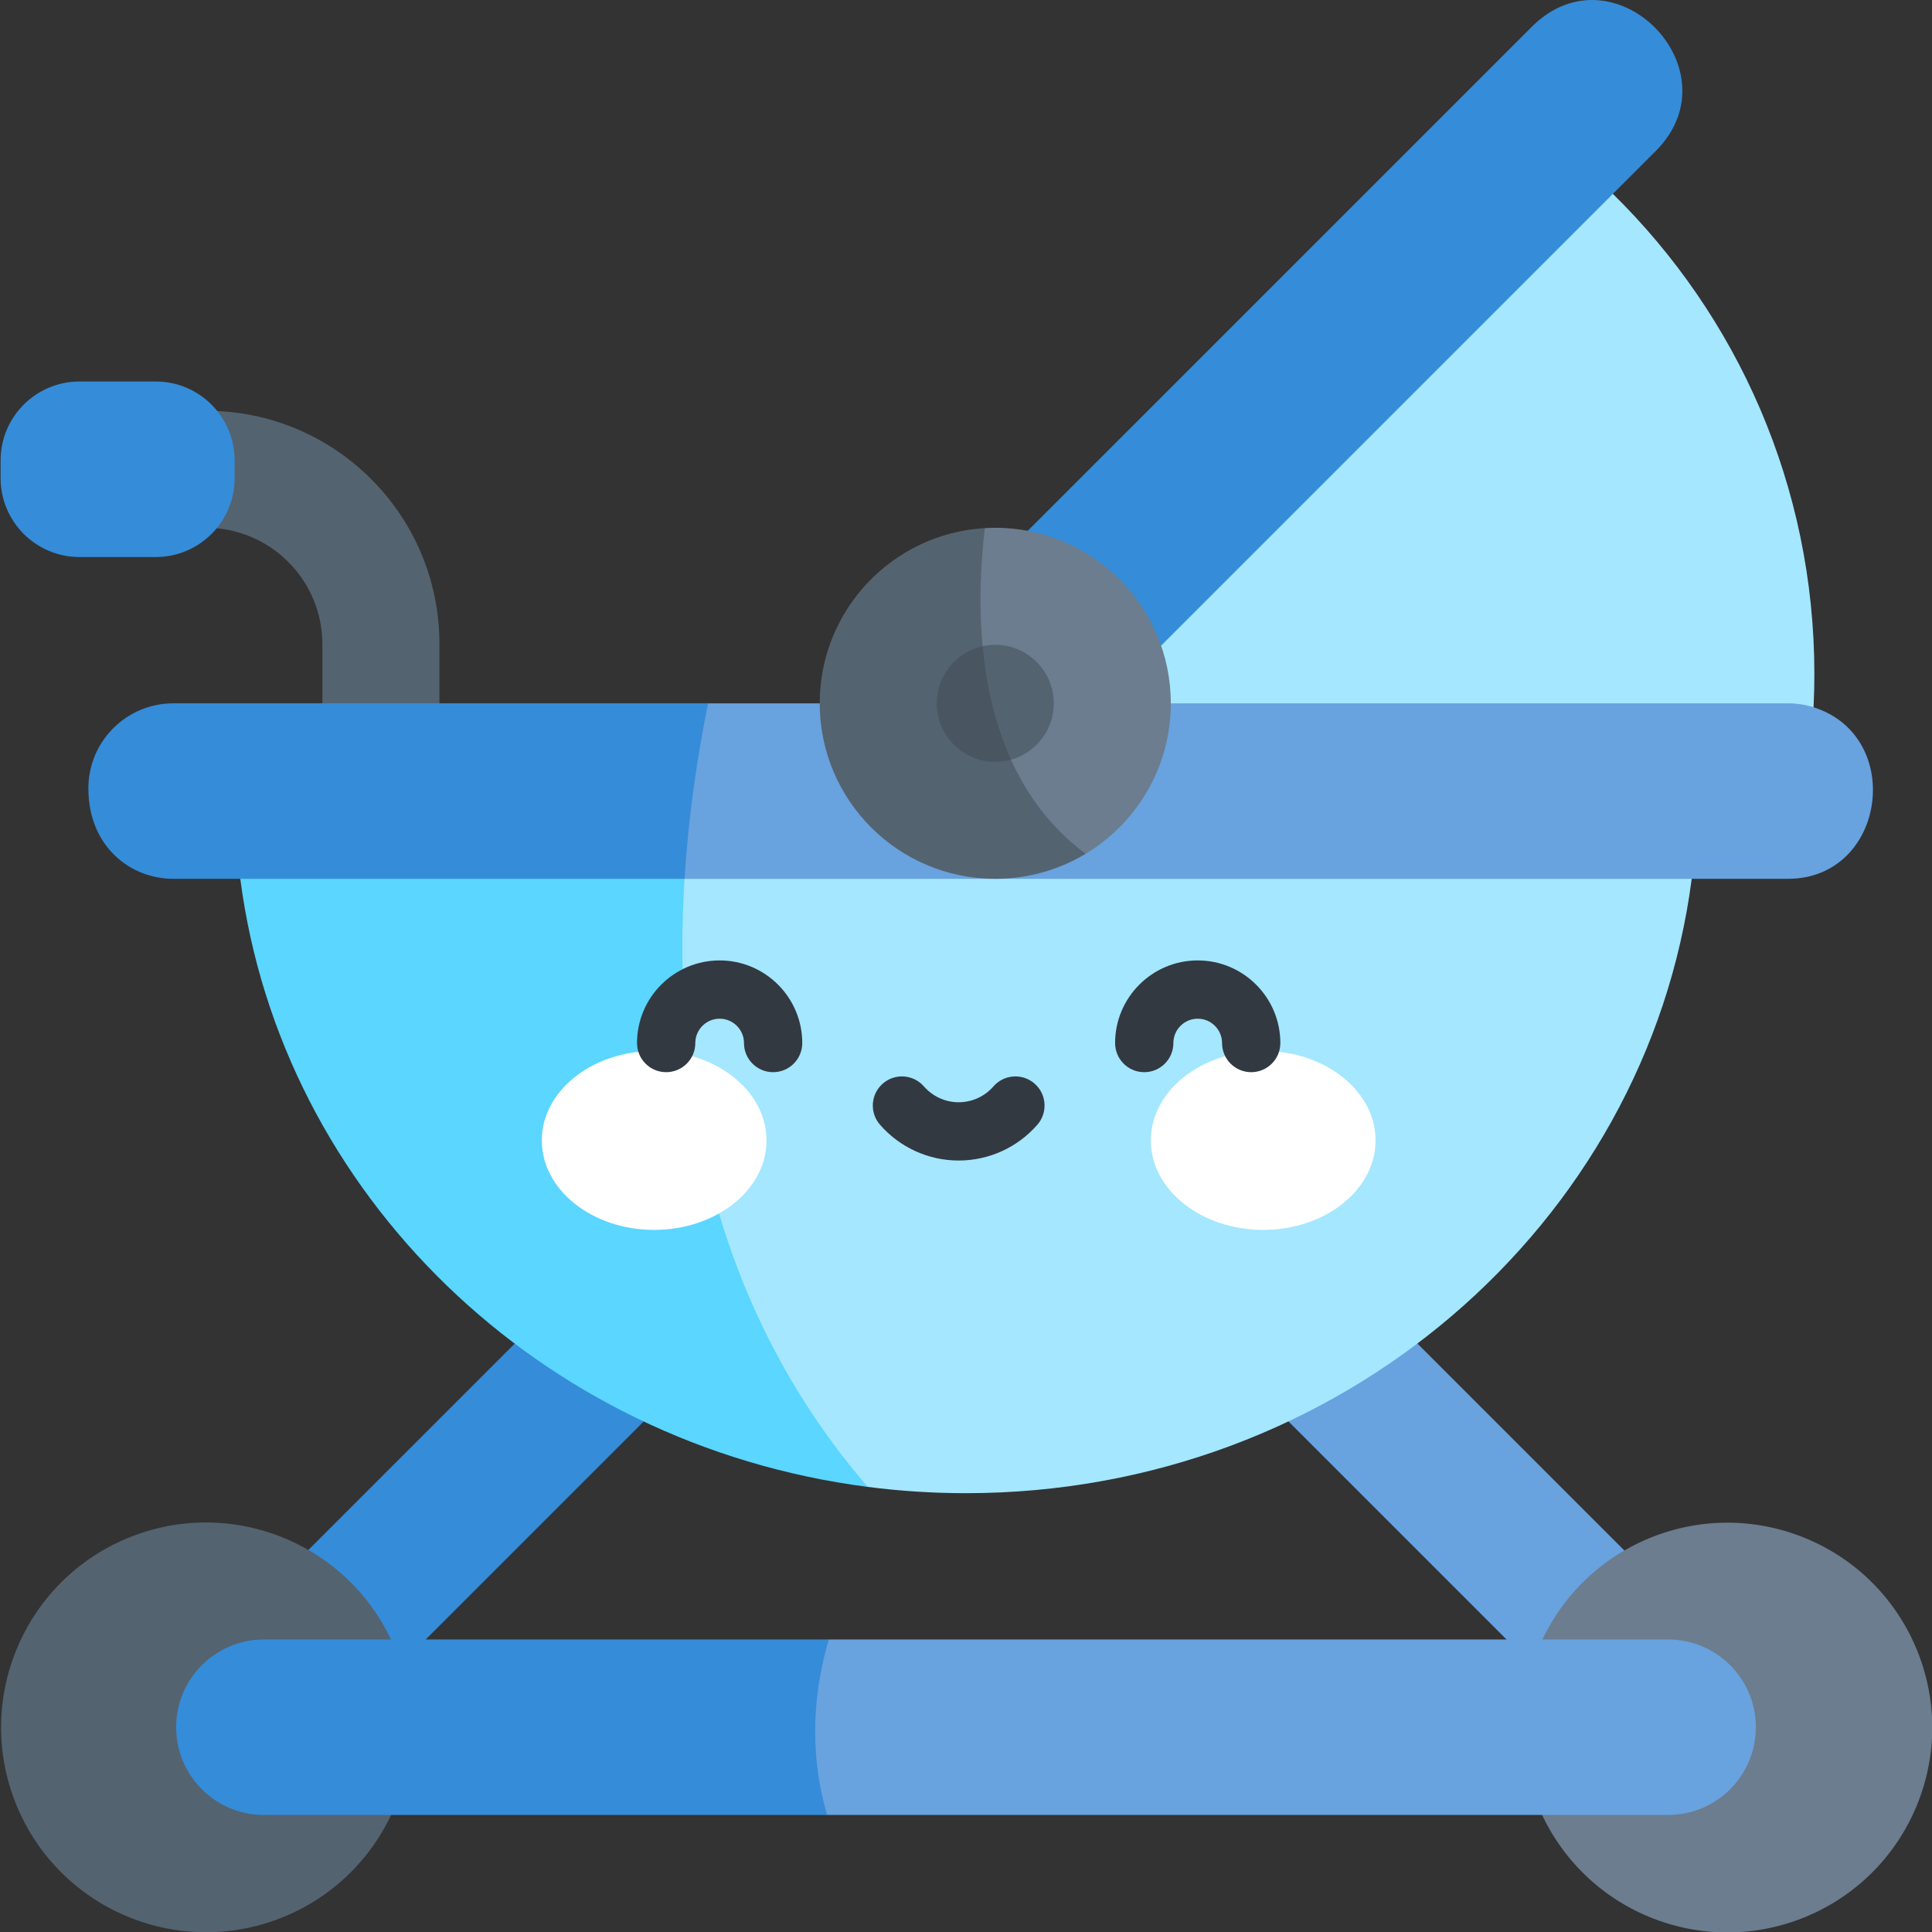 <svg id="Capa_1" enable-background="new 0 0 512.315 512.315" height="512" viewBox="0 0 512.315 512.315" width="512" xmlns="http://www.w3.org/2000/svg"><rect x="0" y="0" width="512.315" height="512.315" fill="#333333" stroke="none"/><g><path d="m15.674 124.439c0 8.569 6.946 15.515 15.515 15.515h23.394c17.07 0 30.909 13.838 30.909 30.909v46.666h31.03v-46.787c0-34.141-27.677-61.818-61.818-61.818h-23.515c-8.568 0-15.515 6.946-15.515 15.515z" fill="#546370"/><path d="m481.123 178.745c0 2.596-.052 5.193-.175 7.758-.01.35-.031.7-.052 1.04-.35 7.346-1.143 14.569-2.37 21.646l-237.164-4.636 167.64-169.133c6.594 4.904 12.837 10.241 18.689 15.99 32.981 32.383 53.432 77.469 53.432 127.335z" fill="#a4e7ff"/><path d="m103.572 335.069h38.788v124.396h-38.788z" fill="#358cd9" transform="matrix(.707 .707 -.707 .707 316.925 29.407)"/><path d="m369.956 335.069h38.788v124.396h-38.788z" fill="#68a2df" transform="matrix(-.707 .707 -.707 -.707 945.572 402.866)"/><path d="m450.101 209.778c0 7.882-.515 15.64-1.504 23.264-11.92 91.84-93.541 162.91-192.439 162.91-8.84 0-17.536-.566-26.066-1.669 0 0-139.018-66.434-46.271-184.506h266.28z" fill="#a4e7ff"/><path d="m230.091 394.283c-86.864-11.2-155.513-77.612-166.372-161.241-.989-7.625-1.504-15.383-1.504-23.264h121.606c-7.274 53.843-3.885 126.345 46.27 184.505z" fill="#5ad6ff"/><path d="m474.096 233.042h-292.573c-28.715-33.382 6.244-46.538 6.244-46.538h286.33c2.37 0 4.657.371 6.8 1.04 24.371 7.701 19.213 45.498-6.801 45.498z" fill="#68a2df"/><path d="m187.767 186.503c-2.813 13.775-5.193 29.559-6.244 46.538h-135.546c-11.416 0-22.543-8.567-22.543-23.996 0-12.456 10.086-22.543 22.543-22.543h141.79z" fill="#358cd9"/><ellipse cx="173.465" cy="302.407" fill="#fff" rx="29.796" ry="23.728"/><ellipse cx="334.968" cy="302.407" fill="#fff" rx="29.796" ry="23.728"/><g fill="#333941"><path d="m205.012 284.314c-4.268 0-7.727-3.459-7.727-7.727 0-3.559-2.896-6.454-6.455-6.454s-6.455 2.896-6.455 6.454c0 4.268-3.46 7.727-7.727 7.727-4.268 0-7.727-3.459-7.727-7.727 0-12.081 9.829-21.909 21.91-21.909s21.909 9.828 21.909 21.909c-.001 4.268-3.46 7.727-7.728 7.727z"/><path d="m331.785 284.314c-4.268 0-7.727-3.459-7.727-7.727 0-3.559-2.896-6.454-6.455-6.454s-6.454 2.896-6.454 6.454c0 4.268-3.459 7.727-7.727 7.727s-7.727-3.459-7.727-7.727c0-12.081 9.828-21.909 21.909-21.909s21.91 9.828 21.91 21.909c-.002 4.268-3.461 7.727-7.729 7.727z"/><path d="m254.216 307.743c-7.999 0-15.605-3.463-20.869-9.503-2.804-3.217-2.469-8.099.748-10.902 3.216-2.805 8.099-2.471 10.902.747 2.328 2.67 5.688 4.203 9.219 4.203 3.53 0 6.89-1.532 9.219-4.204 2.803-3.217 7.684-3.552 10.903-.746 3.217 2.804 3.551 7.685.747 10.903-5.265 6.039-12.871 9.502-20.869 9.502z"/></g><path d="m439.056 40.046-146.457 146.457h-65.826l163.354-163.343 16.021-16.021c21.795-21.82 54.463 11.354 32.908 32.907z" fill="#358cd9"/><ellipse cx="54.462" cy="458.013" fill="#546370" rx="54.303" ry="54.303" transform="matrix(.924 -.383 .383 .924 -171.128 55.706)"/><ellipse cx="457.853" cy="458.013" fill="#6b7d8e" rx="54.303" ry="54.303" transform="matrix(.383 -.924 .924 .383 -140.508 705.74)"/><path d="m465.607 458.017c0 12.85-10.414 23.264-23.264 23.264h-223.008c-38.028-20.596.443-46.538.443-46.538h222.565c12.847 0 23.264 10.416 23.264 23.274z" fill="#68a2df"/><path d="m219.335 481.281h-149.362c-12.848 0-23.264-10.416-23.264-23.264 0-12.854 10.415-23.274 23.264-23.274h149.805c-3.699 12.549-5.646 28.828-.443 46.538z" fill="#358cd9"/><path d="m310.465 186.503c0 16.938-9.056 31.764-22.584 39.903-74.017-21.615-26.705-86.369-26.705-86.369.907-.052 1.824-.082 2.74-.082 25.706-.001 46.549 20.842 46.549 46.548z" fill="#6b7d8e"/><path d="m287.881 226.406c-7.006 4.214-15.207 6.636-23.965 6.636-25.706 0-46.549-20.833-46.549-46.538 0-24.789 19.369-45.045 43.808-46.467-2.751 22.625-3.049 64.249 26.706 86.369z" fill="#546370"/><path d="m279.432 186.503c0 7.119-4.791 13.115-11.333 14.939-24.367-8.562-7.542-30.085-7.542-30.085 1.082-.247 2.205-.371 3.359-.371 8.572.001 15.516 6.945 15.516 15.517z" fill="#546370"/><path d="m268.099 201.443c-1.329.381-2.73.576-4.183.576-8.572 0-15.516-6.954-15.516-15.516 0-7.418 5.203-13.621 12.157-15.146.938 9.974 3.153 20.411 7.542 30.086z" fill="#495560"/><path d="m41.299 147.712h-20.219c-11.554 0-20.92-9.367-20.92-20.92v-4.705c0-11.554 9.366-20.92 20.92-20.92h20.22c11.554 0 20.92 9.366 20.92 20.92v4.705c0 11.553-9.367 20.92-20.921 20.92z" fill="#358cd9"/></g></svg>